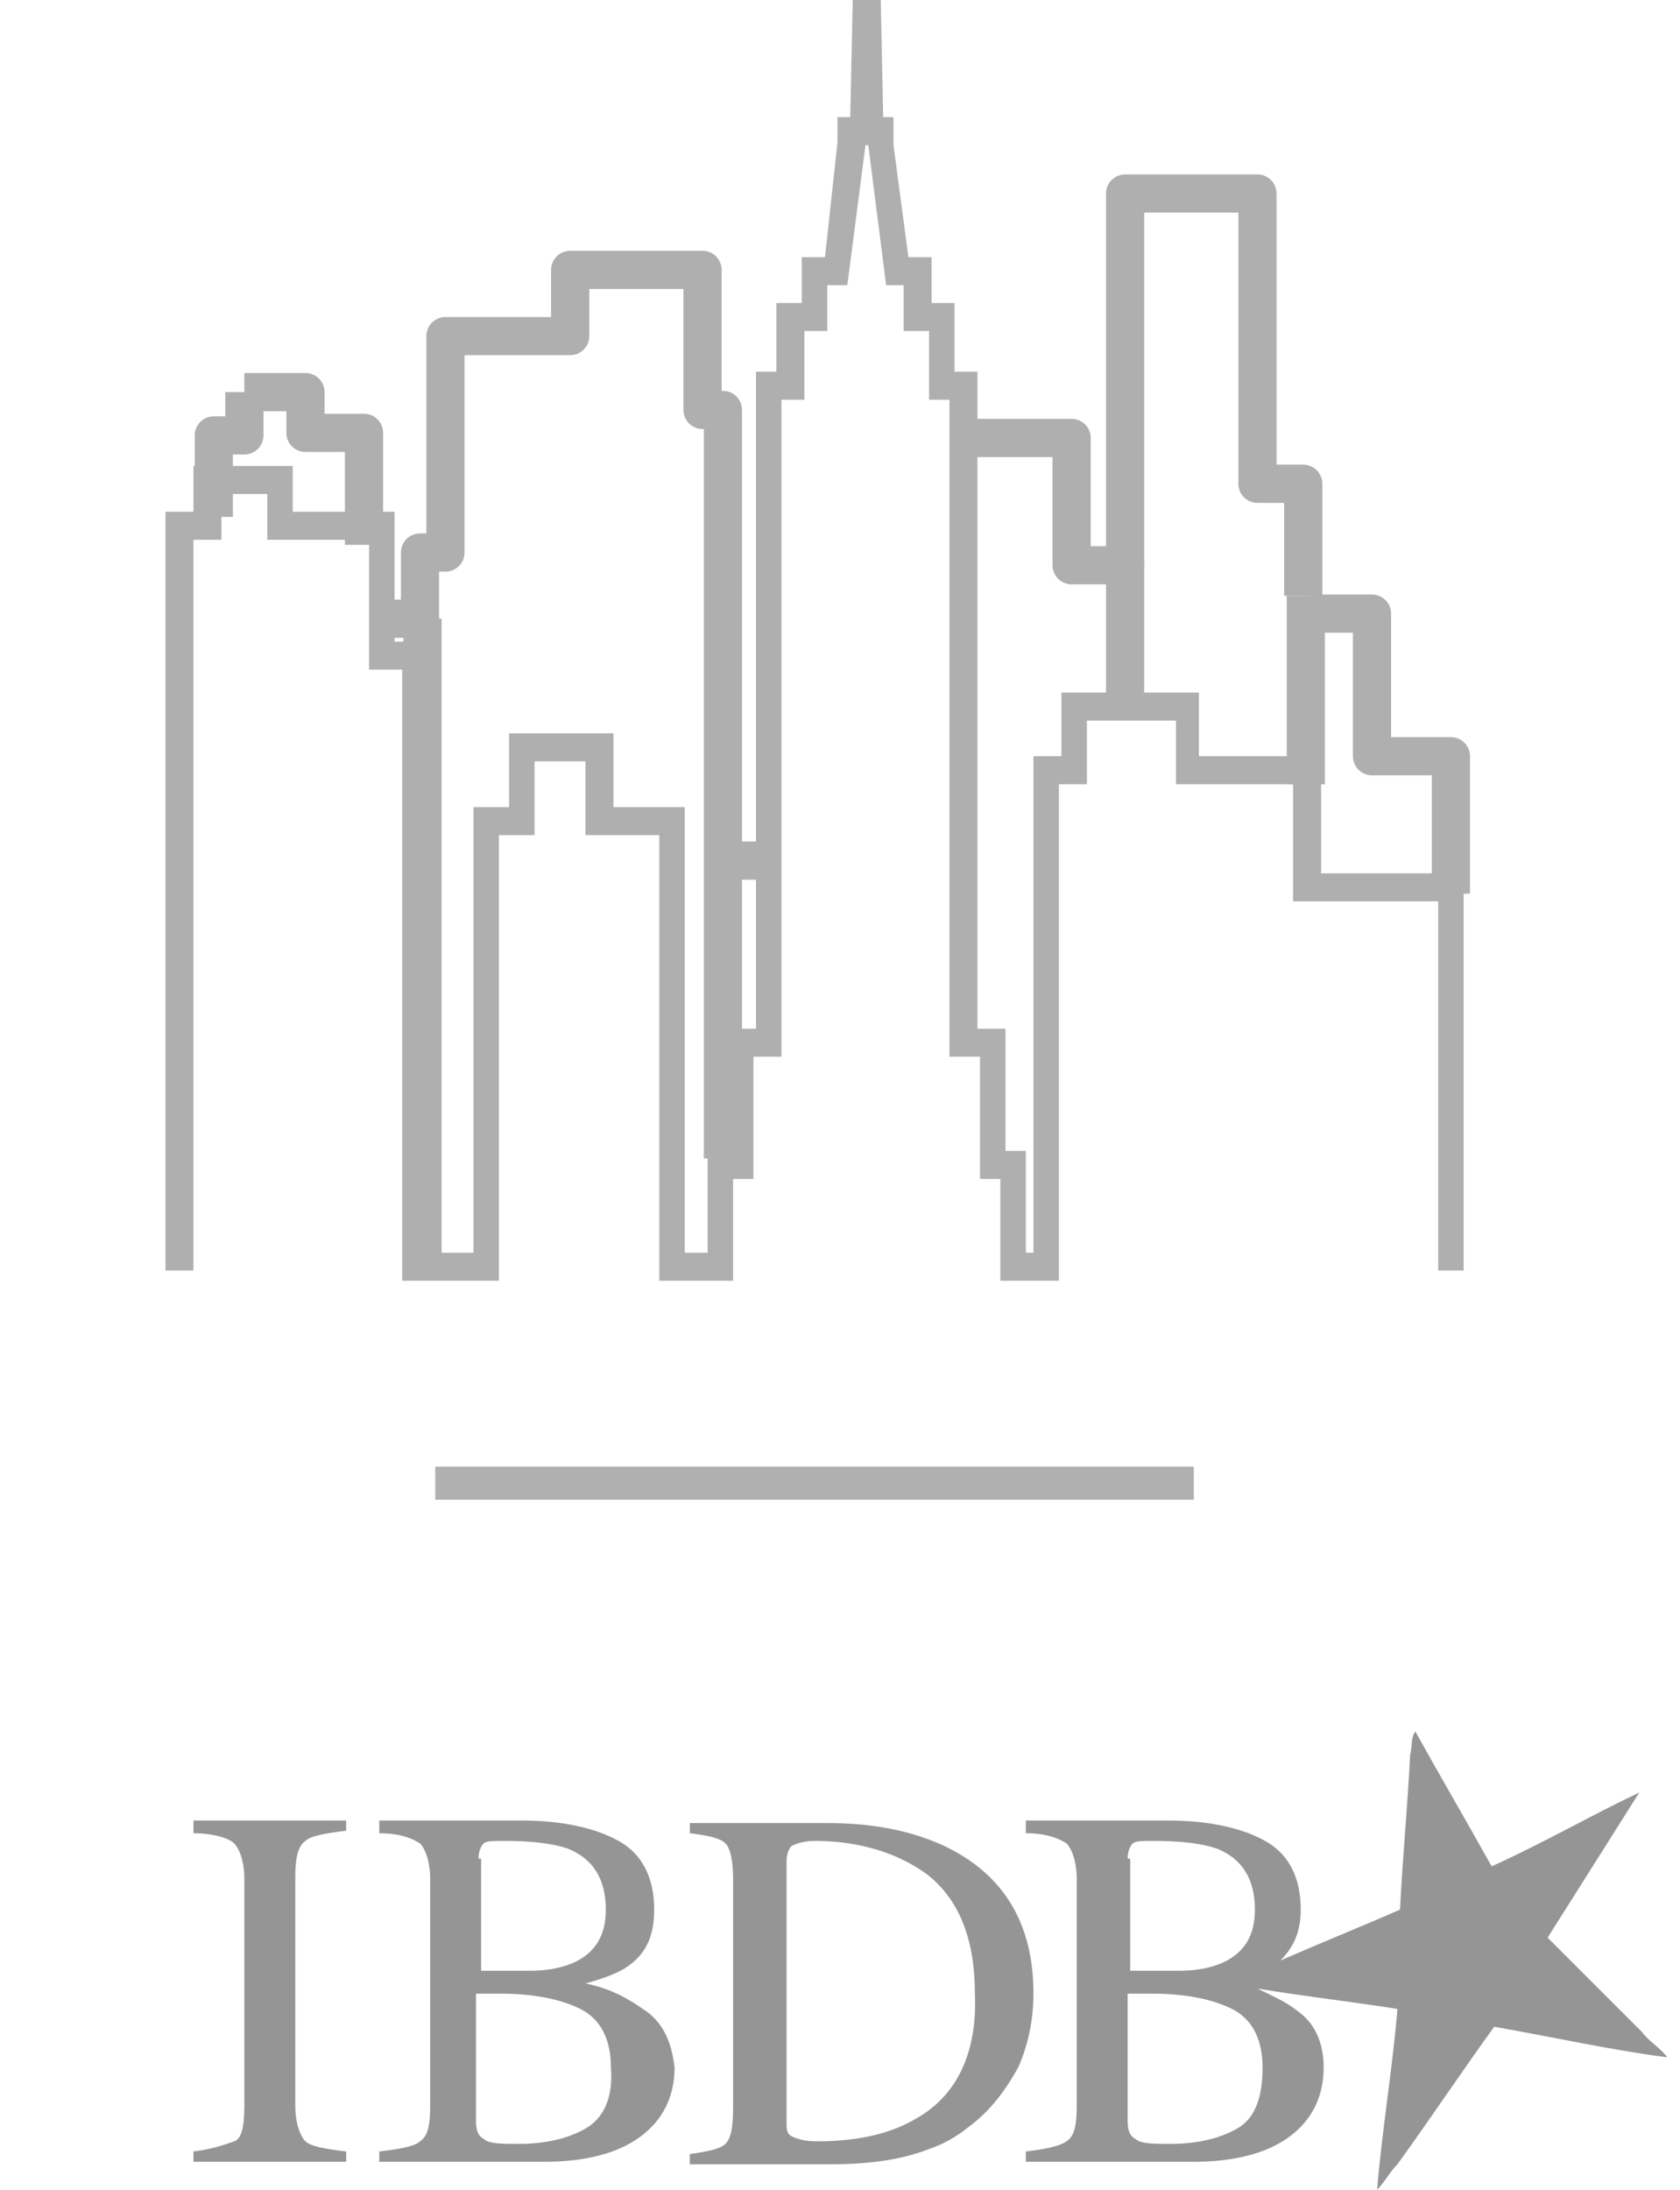 <?xml version="1.0" encoding="utf-8"?>
<!-- Generator: Adobe Illustrator 21.0.2, SVG Export Plug-In . SVG Version: 6.00 Build 0)  -->
<svg version="1.1" xmlns="http://www.w3.org/2000/svg" xmlns:xlink="http://www.w3.org/1999/xlink" x="0px" y="0px"
	 viewBox="0 0 66 86" style="enable-background:new 0 0 66 86;" xml:space="preserve">
<style type="text/css">
	.st0{fill:#959595;}
	.st1{opacity:0.75;fill-rule:evenodd;clip-rule:evenodd;fill:#959595;}
	.st2{fill:#AFAFAF;stroke:#AFAFAF;stroke-width:0.2;stroke-miterlimit:10;}
	.st3{fill:none;stroke:#AFAFAF;stroke-width:1.5;stroke-linejoin:round;stroke-miterlimit:79.84;}
</style>
<g id="Слой_1">
	<g>
		<path class="st0" d="M7.6,72c0.8,0,1.4,0.2,1.6,0.4c0.2,0.2,0.4,0.7,0.4,1.4v8.9c0,0.8-0.1,1.3-0.4,1.4s-0.8,0.3-1.6,0.4v0.4h6
			v-0.4c-0.8-0.1-1.4-0.2-1.6-0.4c-0.2-0.2-0.4-0.7-0.4-1.4v-9c0-0.7,0.1-1.2,0.4-1.4c0.2-0.2,0.8-0.3,1.6-0.4v-0.4h-6V72z"/>
		<path class="st0" d="M25.4,79c-0.7-0.5-1.4-0.9-2.4-1.1c0.7-0.2,1.3-0.4,1.7-0.7c0.7-0.5,1-1.2,1-2.2c0-1.3-0.5-2.2-1.4-2.7
			c-0.9-0.5-2.2-0.8-3.8-0.8h-5.6V72c0.8,0,1.3,0.2,1.6,0.4c0.2,0.2,0.4,0.7,0.4,1.4v8.9c0,0.8-0.1,1.2-0.4,1.4
			c-0.2,0.2-0.8,0.3-1.6,0.4v0.4h6.6c1.1,0,2.1-0.2,2.8-0.5c1.4-0.6,2.2-1.7,2.2-3.2C26.4,80.3,26.1,79.5,25.4,79z M18.8,73
			c0-0.3,0.1-0.5,0.2-0.6c0.1-0.1,0.4-0.1,0.8-0.1c1.1,0,1.9,0.1,2.5,0.3c1,0.4,1.5,1.2,1.5,2.4c0,1-0.4,1.7-1.3,2.1
			c-0.5,0.2-1,0.3-1.7,0.3l-1.9,0V73z M23,83.6c-0.7,0.4-1.6,0.6-2.6,0.6c-0.7,0-1.2,0-1.4-0.2c-0.2-0.1-0.3-0.3-0.3-0.7v-5
			c0.2,0,0.3,0,0.4,0c0.1,0,0.3,0,0.6,0c1.2,0,2.3,0.2,3.1,0.6c0.8,0.4,1.2,1.2,1.2,2.3C24.1,82.4,23.7,83.2,23,83.6z"/>
		<path class="st0" d="M37.1,72.5c-1.3-0.6-2.8-0.9-4.6-0.9h-5.4V72c0.8,0.1,1.2,0.2,1.4,0.4c0.2,0.2,0.3,0.7,0.3,1.4v9
			c0,0.8-0.1,1.2-0.3,1.4c-0.2,0.2-0.7,0.3-1.4,0.4h0v0.4h5.6c1.5,0,2.8-0.2,3.8-0.6c0.6-0.2,1.1-0.5,1.6-0.9
			c0.8-0.6,1.4-1.4,1.9-2.3c0.4-0.9,0.6-1.9,0.6-2.9C40.6,75.5,39.4,73.6,37.1,72.5z M36,83.2c-1,0.6-2.3,0.9-3.9,0.9
			c-0.5,0-0.8-0.1-1-0.2c-0.2-0.1-0.2-0.3-0.2-0.6V73.1c0-0.3,0.1-0.5,0.2-0.6c0.2-0.1,0.5-0.2,0.9-0.2c1.8,0,3.3,0.5,4.4,1.3
			c1.3,1,1.9,2.6,1.9,4.7C38.4,80.6,37.6,82.3,36,83.2z"/>
		<path class="st0" d="M64.5,79.8c-1.2-1.2-2.5-2.5-3.7-3.7c1.2-1.9,2.4-3.8,3.6-5.7c-1.9,0.9-3.8,2-5.8,2.9c-1-1.8-2-3.5-3-5.3
			c-0.2,0.3-0.1,0.6-0.2,0.9c-0.1,2-0.3,4.1-0.4,6.1c-1.6,0.7-3.1,1.3-4.7,2c0.5-0.5,0.8-1.1,0.8-2c0-1.3-0.5-2.2-1.4-2.7
			c-0.9-0.5-2.2-0.8-3.8-0.8h-5.6V72c0.8,0,1.3,0.2,1.6,0.4c0.2,0.2,0.4,0.7,0.4,1.4v8.9c0,0.8-0.1,1.2-0.4,1.4s-0.8,0.3-1.6,0.4h0
			v0.4H47c1.1,0,2.1-0.2,2.8-0.5c1.4-0.6,2.2-1.7,2.2-3.2c0-0.9-0.3-1.7-1-2.2c-0.5-0.4-1-0.6-1.6-0.9c1.8,0.3,3.6,0.5,5.5,0.8
			c-0.2,2.4-0.6,4.7-0.8,7.1c0.3-0.3,0.5-0.7,0.8-1c1.3-1.8,2.5-3.6,3.8-5.4c2.3,0.4,4.5,0.9,6.8,1.2C65.2,80.4,64.8,80.2,64.5,79.8
			z M44.3,73c0-0.3,0.1-0.5,0.2-0.6c0.1-0.1,0.4-0.1,0.8-0.1c1.1,0,1.9,0.1,2.5,0.3c1,0.4,1.5,1.2,1.5,2.4c0,1-0.4,1.7-1.3,2.1
			c-0.5,0.2-1,0.3-1.7,0.3l-1.9,0V73z M48.6,83.6C47.9,84,47,84.2,46,84.2c-0.7,0-1.2,0-1.4-0.2c-0.2-0.1-0.3-0.3-0.3-0.7v-5
			c0.2,0,0.3,0,0.4,0c0.1,0,0.3,0,0.6,0c1.2,0,2.3,0.2,3.1,0.6c0.8,0.4,1.2,1.2,1.2,2.3C49.6,82.4,49.3,83.2,48.6,83.6z"/>
	</g>
</g>
<g id="Слой_4">
	<path class="st1" d="M17.1,58.9v-1.3h29.8v1.3H17.1z"/>
</g>
<g id="Слой_6">
	<g>
		<g>
			<polygon class="st2" points="41.5,50.2 39.4,50.2 39.4,46.2 38.6,46.2 38.6,41.4 37.4,41.4 37.4,15.6 36.6,15.6 36.6,12.9 
				35.6,12.9 35.6,11.1 34.9,11.1 34.2,5.6 33.9,5.6 33.9,5.7 33.2,11.1 32.4,11.1 32.4,12.9 31.5,12.9 31.5,15.6 30.6,15.6 
				30.6,41.4 29.5,41.4 29.5,46.2 28.7,46.2 28.7,50.2 26,50.2 26,32.7 23.1,32.7 23.1,29.8 20.9,29.8 20.9,32.7 19.5,32.7 
				19.5,50.2 15.9,50.2 15.9,26.2 14.6,26.2 14.6,21.1 10.6,21.1 10.6,19.3 8.6,19.3 8.6,21.1 7.5,21.1 7.5,49.8 6.6,49.8 6.6,20.2 
				7.7,20.2 7.7,18.4 11.4,18.4 11.4,20.2 15.4,20.2 15.4,25.3 16.7,25.3 16.7,49.3 18.7,49.3 18.7,31.8 20.1,31.8 20.1,28.9 
				24,28.9 24,31.8 26.8,31.8 26.8,49.3 27.9,49.3 27.9,45.3 28.7,45.3 28.7,40.5 29.8,40.5 29.8,14.7 30.6,14.7 30.6,12 31.6,12 
				31.6,10.2 32.5,10.2 33,5.6 33,4.7 33.5,4.7 33.6,0 34.5,0 34.6,4.7 35,4.7 35,5.7 35.6,10.2 36.5,10.2 36.5,12 37.4,12 
				37.4,14.7 38.3,14.7 38.3,40.5 39.4,40.5 39.4,45.3 40.2,45.3 40.2,49.3 40.7,49.3 40.7,29.8 41.8,29.8 41.8,27.3 47,27.3 
				47,29.8 51.8,29.8 51.8,34.4 57.4,34.4 57.4,49.8 56.6,49.8 56.6,35.3 50.9,35.3 50.9,30.7 46.3,30.7 46.3,28.2 42.6,28.2 
				42.6,30.7 41.5,30.7 			"/>
		</g>
	</g>
	<g transform="scale(1 -1)">
		<g transform="translate(0 -48)">
			<g>
				<path class="st3" d="M8.4,27.7v3.2h1.2v1.7"/>
				<path class="st3" d="M9.6,32.6H12V31h2.3v-4.4"/>
				<path class="st3" d="M37.9,30.8h4.2v-5h2.1v14.6h5.2V29h1.8v-4.4"/>
				<path class="st3" d="M28.5,26.5"/>
				<path class="st3" d="M14.9,23.7h1.6v2.6h1v8.5h4.9v2.6h5.2v-5.5h0.8v-5.4v-24"/>
				<path class="st3" d="M16.6,23.7V-1.5"/>
				<path class="st3" d="M44.2,25.9v-6.2"/>
				<path class="st3" d="M51.3,24.6v-7.4"/>
				<path class="st3" d="M28.7,14.2h1.6"/>
				<path class="st3" d="M51.5,23.9h2.4v-5.6H57v-5.4"/>
				<path class="st3" d="M11.7-1.3"/>
			</g>
		</g>
	</g>
</g>
</svg>
